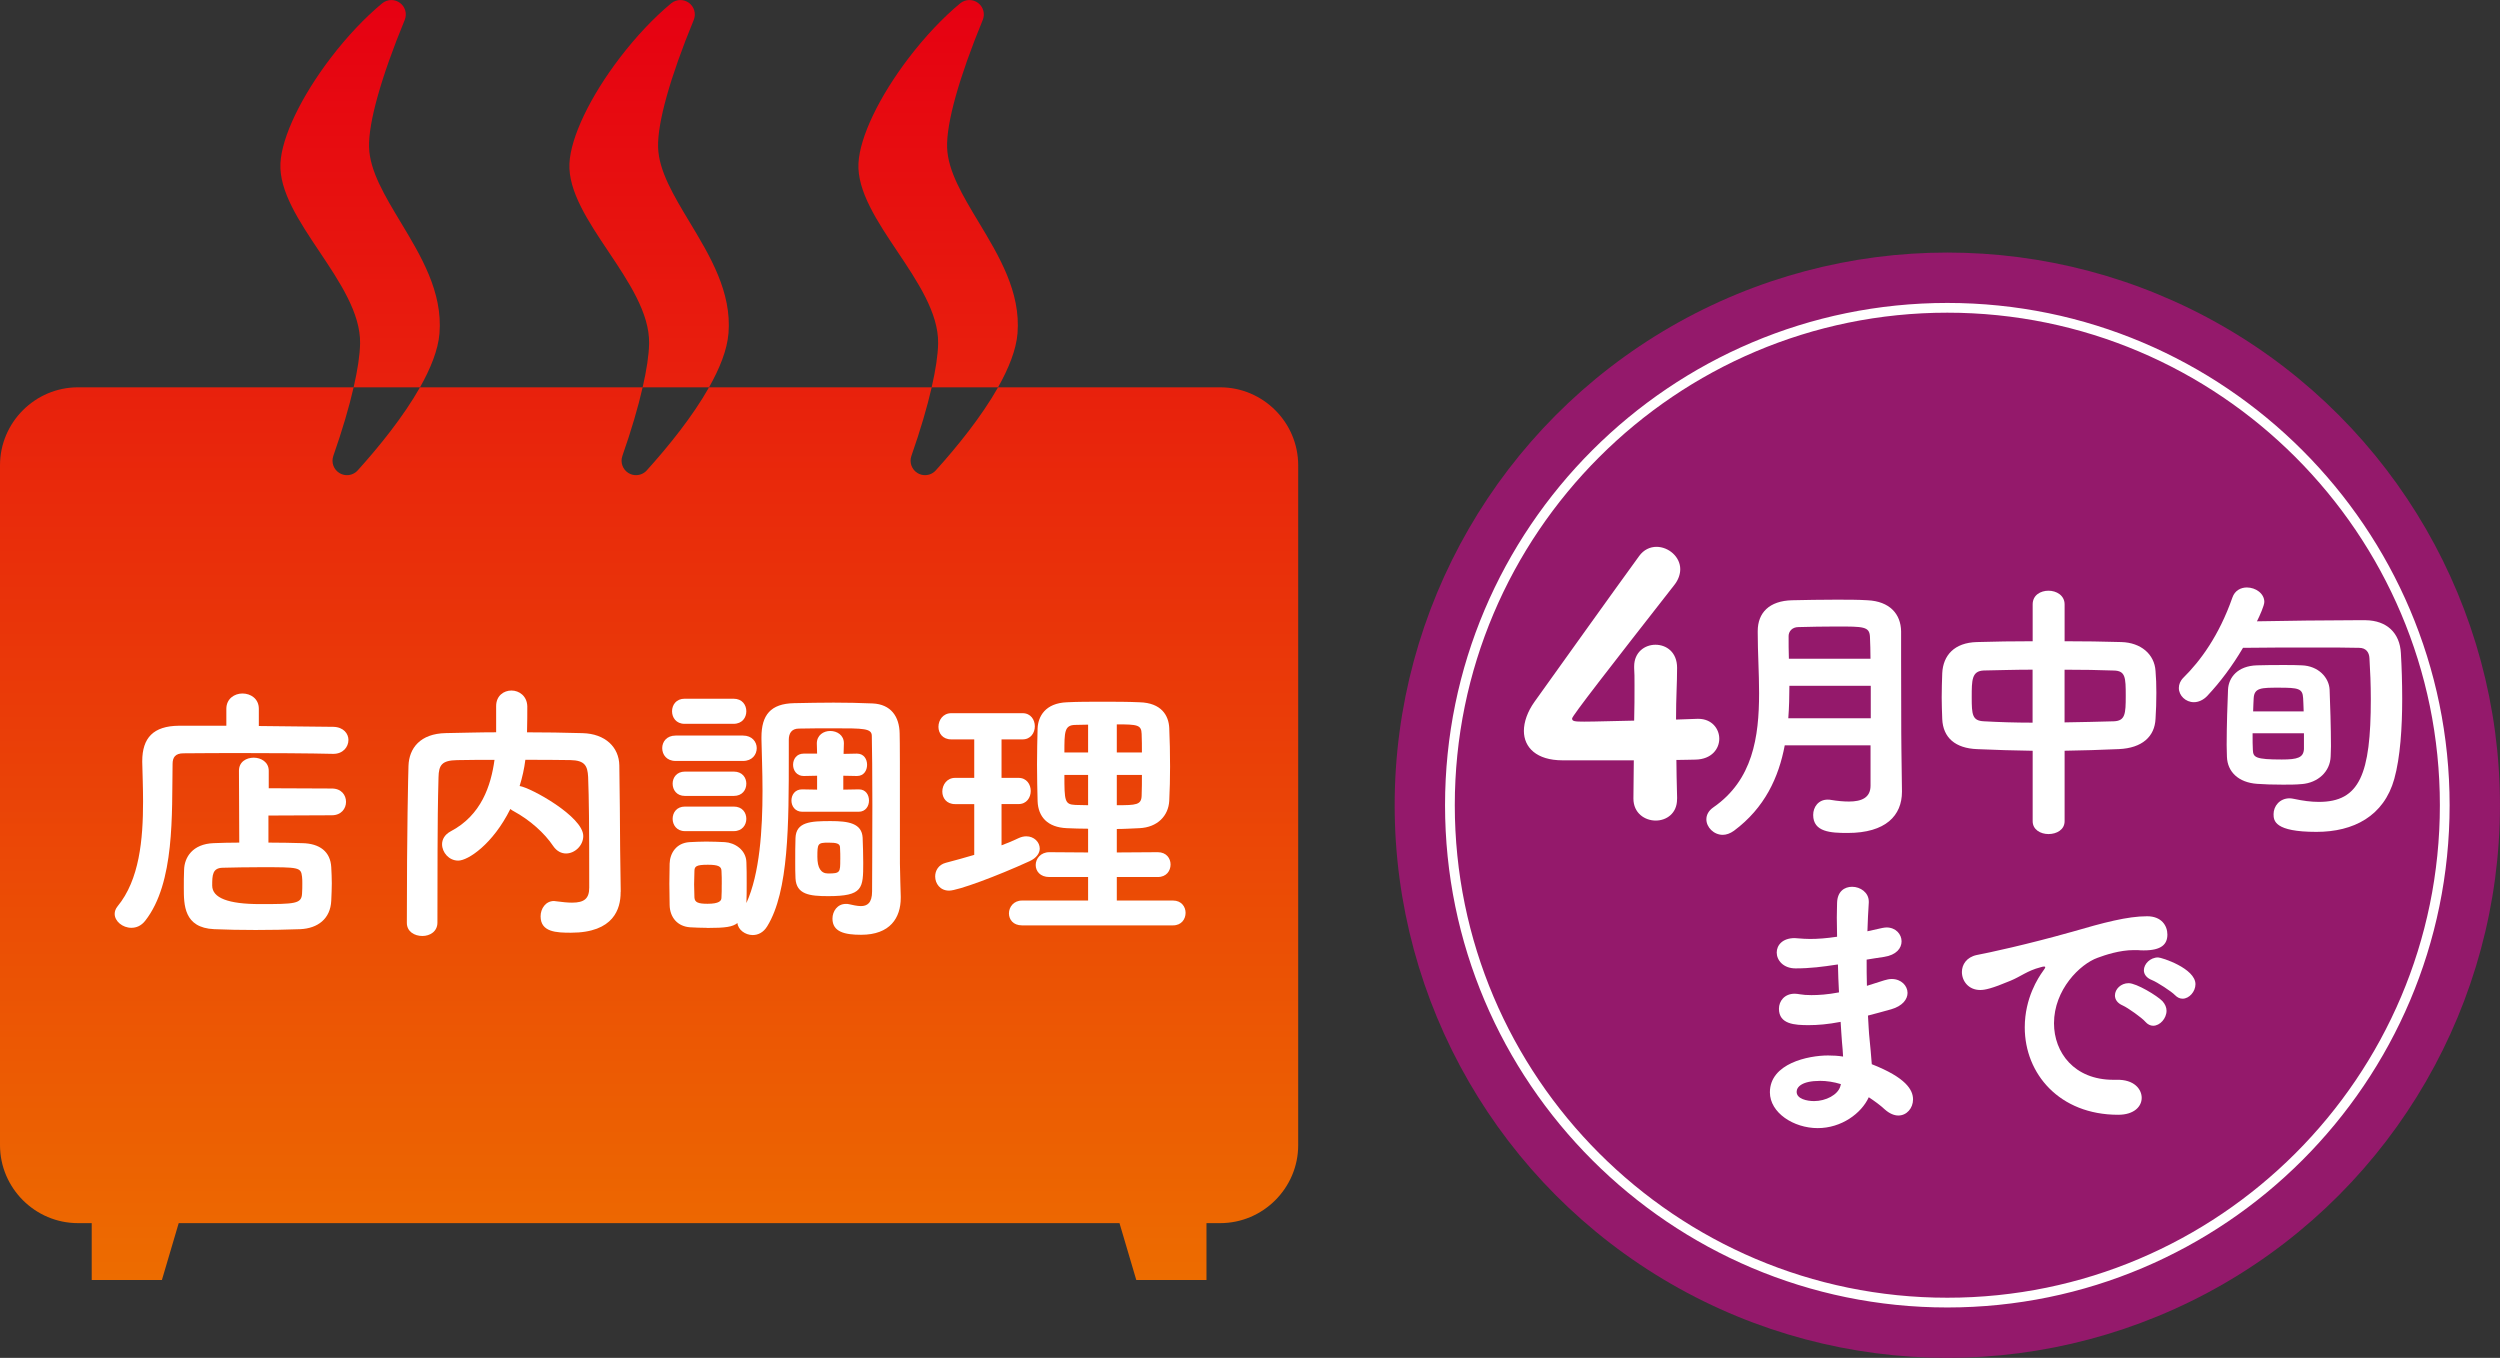 <?xml version="1.0" encoding="UTF-8"?><svg id="_レイヤー_2" xmlns="http://www.w3.org/2000/svg" xmlns:xlink="http://www.w3.org/1999/xlink" viewBox="0 0 64.114 34.823"><rect x="0" y="0" width="64.114" height="34.823" fill="#333333" stroke="none"/><defs><linearGradient id="_名称未設定グラデーション_5" x1="16.647" y1="32.827" x2="16.647" y2="0" gradientUnits="userSpaceOnUse"><stop offset="0" stop-color="#000"/><stop offset="0" stop-color="#ed6c00"/><stop offset="1" stop-color="#e60012"/></linearGradient></defs><g id="_スペック"><circle cx="49.94" cy="20.65" r="14.173" style="fill:#94196b;"/><path d="M49.94,33.406c-7.033,0-12.756-5.722-12.756-12.756s5.723-12.756,12.756-12.756,12.757,5.722,12.757,12.756-5.723,12.756-12.757,12.756Z" style="fill:none; stroke:#fff; stroke-miterlimit:10; stroke-width:.25px;"/><path d="M43.009,20.479v.019c0,.363-.273.546-.546.546-.282,0-.573-.191-.573-.564,0-.318.01-.69.01-.981h-1.828c-.664,0-.991-.328-.991-.755,0-.228.091-.491.272-.746.546-.764,2.028-2.837,2.683-3.737.118-.164.282-.237.446-.237.309,0,.609.255.609.573,0,.127-.046.273-.155.409-1.664,2.128-2.619,3.356-2.619,3.42,0,.072.063.081.31.081.291,0,.791-.018,1.282-.026.009-.318.009-.637.009-.9,0-.191,0-.346-.009-.446v-.045c0-.364.272-.555.546-.555.281,0,.555.19.555.591,0,.428-.027.736-.027,1.328.255-.01.5-.019.546-.019h.026c.346,0,.537.255.537.51s-.191.527-.609.536c-.109,0-.3.009-.491.009,0,.228.009.582.019.991Z" style="fill:#fff;"/><path d="M47.97,19.114h-2.199c-.154.819-.511,1.604-1.303,2.192-.098.07-.196.104-.287.104-.23,0-.42-.195-.42-.398,0-.105.049-.218.182-.309,1.009-.7,1.17-1.8,1.17-2.928,0-.519-.035-1.051-.035-1.541v-.049c0-.469.294-.777.883-.791.329-.007.735-.015,1.128-.015.287,0,.566,0,.805.015.567.027.854.35.861.798v.729c0,2.003.008,2.228.008,2.318l.014,1.051v.014c0,.609-.413,1.058-1.394,1.058-.428,0-.883-.021-.883-.462,0-.203.133-.393.371-.393.028,0,.057,0,.084.007.168.028.322.042.463.042.322,0,.553-.098.553-.406v-1.036ZM47.977,17.588h-2.087c0,.272-.007.553-.028.833h2.115v-.833ZM47.97,16.894c0-.203-.007-.386-.014-.567-.014-.26-.168-.26-.854-.26-.336,0-.68.007-.98.015-.161,0-.252.111-.252.23,0,.189,0,.379.007.582h2.094Z" style="fill:#fff;"/><path d="M52.128,19.254c-.477-.007-.952-.021-1.422-.042-.561-.021-.875-.294-.896-.771-.007-.202-.014-.385-.014-.553,0-.21.007-.413.014-.623.021-.456.309-.785.89-.799.455-.014.938-.021,1.429-.021v-.946c0-.238.203-.35.406-.35s.413.119.413.35v.946c.49,0,.987.007,1.457.021.497.014.848.309.875.742.015.168.021.364.021.561,0,.225-.007.455-.021.665-.021.456-.343.75-.938.777-.469.021-.932.035-1.394.042v1.808c0,.217-.203.329-.413.329-.203,0-.406-.112-.406-.329v-1.808ZM52.128,17.174c-.455,0-.896.015-1.254.021-.308.014-.308.245-.308.687,0,.448.014.603.314.616.371.021.799.035,1.247.035v-1.359ZM52.947,18.526c.441-.008.875-.015,1.268-.028.287-.014.301-.189.301-.651,0-.477-.007-.645-.308-.651-.364-.014-.806-.021-1.261-.021v1.353Z" style="fill:#fff;"/><path d="M56.614,17.84c-.112.119-.238.168-.351.168-.21,0-.385-.168-.385-.364,0-.091.035-.183.119-.267.427-.42.91-1.071,1.254-2.052.062-.182.217-.259.371-.259.224,0,.448.153.448.371,0,.091-.119.357-.189.497.7-.014,1.849-.028,2.515-.028h.272c.547.007.876.329.904.841.021.351.034.756.034,1.177,0,.735-.049,1.499-.203,2.052-.266.953-1.043,1.358-1.996,1.358-1.078,0-1.1-.287-1.1-.455,0-.203.154-.406.414-.406.034,0,.069.008.111.015.225.049.435.077.638.077,1.044,0,1.331-.708,1.331-2.634,0-.371-.015-.735-.035-1.051-.007-.154-.091-.266-.267-.266-.259-.008-.687-.008-1.148-.008-.645,0-1.358,0-1.828.008-.28.476-.588.882-.91,1.226ZM59.03,20.108c-.146.015-.315.015-.483.015-.245,0-.49-.007-.665-.021-.477-.035-.757-.308-.771-.693,0-.084-.007-.188-.007-.301,0-.47.021-1.113.035-1.422.014-.309.245-.609.742-.623.224-.008.469-.008.693-.008.168,0,.322,0,.455.008.428.014.7.314.715.623.014.322.035,1.002.035,1.45,0,.104-.008.195-.008.266-.014.386-.322.673-.742.707ZM57.769,18.805c0,.176,0,.33.007.428.008.189.063.245.743.245.406,0,.553-.049.567-.267v-.406h-1.317ZM59.079,18.246c0-.141-.014-.267-.014-.344-.014-.245-.119-.266-.623-.266-.448,0-.631,0-.645.272-.007.077-.007.196-.014.337h1.295Z" style="fill:#fff;"/><path d="M47.112,24.737c-.364.056-.687.098-1.064.098-.315,0-.483-.21-.483-.406,0-.188.147-.371.462-.371.028,0,.057.007.092.007.098.008.196.015.301.015.196,0,.413-.015.693-.057,0-.175-.007-.343-.007-.49,0-.146.007-.272.007-.378.007-.294.189-.413.386-.413.21,0,.427.147.427.378v.028c-.014.231-.028.477-.035.735l.378-.084c.043-.007.077-.014.112-.014.238,0,.386.175.386.356,0,.176-.134.351-.448.399-.161.021-.309.049-.448.07,0,.224,0,.448.007.672l.441-.14c.069-.021.133-.035.196-.035.245,0,.405.175.405.357,0,.161-.126.336-.42.42-.217.063-.413.112-.595.161.014.217.021.428.042.616.014.168.042.399.056.631.875.343,1.058.658,1.058.903,0,.224-.161.413-.378.413-.105,0-.225-.049-.344-.154-.119-.112-.266-.217-.413-.315-.189.414-.7.792-1.31.792-.616,0-1.226-.393-1.226-.918,0-.742.987-.945,1.491-.945.127,0,.26.007.386.028-.007-.119-.014-.245-.028-.371-.014-.154-.021-.329-.035-.519-.329.063-.588.084-.819.084-.357,0-.763-.021-.763-.42,0-.196.14-.386.405-.386.043,0,.085.008.134.015.077.014.175.021.294.021.182,0,.413-.014.707-.07-.014-.237-.021-.476-.027-.714h-.021ZM46.671,27.72c-.455,0-.595.154-.595.28,0,.183.266.238.448.238.301,0,.609-.161.672-.378l.015-.057c-.183-.056-.364-.084-.54-.084Z" style="fill:#fff;"/><path d="M53.118,23.903c.841-.245,1.443-.405,1.947-.405.371,0,.519.245.519.469,0,.252-.154.406-.603.406-.049,0-.099,0-.161-.007h-.098c-.364,0-.736.126-.925.196-.455.161-1.121.819-1.121,1.681,0,.749.519,1.449,1.521,1.449h.077c.462-.014.651.245.651.463s-.189.434-.603.434c-1.506,0-2.396-1.05-2.396-2.241,0-.756.351-1.281.462-1.436.042-.056.063-.091.063-.104,0-.015-.007-.021-.028-.021-.021,0-.056.007-.098.021-.329.084-.505.237-.764.343-.483.203-.658.238-.777.238-.301,0-.47-.231-.47-.462,0-.189.119-.379.379-.435.301-.056,1.303-.273,2.423-.589ZM55.016,26.201c-.084-.099-.448-.357-.574-.413-.147-.063-.203-.161-.203-.26,0-.161.153-.314.35-.314.203,0,.735.322.869.462.069.077.104.161.104.245,0,.196-.168.385-.343.385-.07,0-.141-.034-.203-.104ZM55.779,25.521c-.084-.091-.462-.336-.588-.385-.147-.057-.21-.154-.21-.252,0-.161.161-.33.364-.33.091,0,.959.28.959.687,0,.189-.161.371-.329.371-.069,0-.133-.027-.196-.091Z" style="fill:#fff;"/><path d="M11.271,8.548c.083-1.058-.468-1.974-1.002-2.86-.404-.672-.786-1.306-.804-1.91-.019-.628.306-1.789.914-3.266.065-.157.014-.339-.123-.439-.066-.048-.143-.072-.22-.072-.084,0-.168.029-.236.085-.444.368-.898.849-1.312,1.39-.765,1-1.262,2.039-1.296,2.711-.037.716.488,1.5.995,2.258.521.779,1.061,1.585,1.048,2.361-.005.299-.064.683-.166,1.128h1.702c.273-.484.466-.962.5-1.385ZM18.683,8.548c.083-1.058-.468-1.974-1.002-2.86-.404-.672-.786-1.306-.804-1.91-.018-.628.306-1.789.914-3.266.065-.157.014-.339-.123-.439-.065-.048-.143-.072-.22-.072-.084,0-.168.029-.236.085-.444.368-.898.849-1.312,1.39-.765,1-1.262,2.039-1.296,2.711-.037.716.488,1.5.995,2.258.521.779,1.061,1.585,1.048,2.361-.005.299-.064.683-.166,1.128h1.702c.274-.484.466-.962.499-1.385ZM26.095,8.548c.083-1.058-.468-1.974-1.002-2.86-.404-.672-.786-1.306-.804-1.91-.018-.628.306-1.789.914-3.266.065-.157.014-.339-.123-.439-.065-.048-.143-.072-.22-.072-.084,0-.168.029-.236.085-.444.368-.898.849-1.312,1.39-.765,1-1.262,2.039-1.296,2.711-.037.716.488,1.5.995,2.258.521.779,1.061,1.585,1.048,2.361-.005.299-.064.683-.166,1.128h1.702c.273-.484.466-.962.5-1.385ZM31.294,9.933h-5.698c-.424.75-1.045,1.518-1.598,2.131-.072.08-.173.122-.275.122-.065,0-.13-.017-.189-.052-.152-.09-.219-.275-.161-.441.233-.666.405-1.254.521-1.76h-5.71c-.423.75-1.045,1.518-1.598,2.131-.072.08-.173.122-.275.122-.065,0-.13-.017-.189-.052-.152-.09-.219-.275-.161-.441.233-.666.405-1.254.52-1.76h-5.71c-.424.75-1.045,1.518-1.598,2.131-.072.08-.173.122-.275.122-.065,0-.13-.017-.189-.052-.152-.09-.219-.275-.161-.441.233-.666.405-1.254.521-1.76H2c-1.1,0-2,.9-2,2v17.435c0,1.1.9,2,2,2h.352v1.459h1.8l.431-1.459h24.127l.431,1.459h1.8v-1.459h.352c1.1,0,2-.9,2-2V11.933c0-1.1-.9-2-2-2Z" style="fill:url(#_名称未設定グラデーション_5);"/><path d="M6.639,18.619l1.912.021c.259.007.385.175.385.336,0,.182-.14.357-.385.357h-.014c-.533-.014-1.633-.021-2.557-.021-.532,0-1.009.007-1.274.007-.211,0-.28.105-.28.273-.021,1.282.062,3.046-.701,4.02-.104.133-.23.182-.356.182-.225,0-.428-.168-.428-.357,0-.063.021-.126.07-.189.567-.686.658-1.723.658-2.689,0-.357-.014-.7-.021-1.016v-.021c0-.602.287-.903.938-.91h1.219v-.435c0-.259.21-.392.413-.392.21,0,.42.133.42.392v.441ZM6.884,20.916v.693c.315,0,.616.007.861.014.462.007.729.224.75.616.007.14.014.273.014.413s-.007.28-.014.448c-.021.462-.344.708-.792.729-.371.014-.764.021-1.148.021-.378,0-.749-.007-1.064-.021-.777-.035-.777-.624-.777-1.064,0-.147,0-.301.007-.456.007-.322.217-.665.756-.686.189-.007.414-.014.659-.014l-.008-1.842c0-.231.189-.336.379-.336.188,0,.385.112.385.336v.448l1.618.007c.245,0,.364.168.364.343,0,.168-.119.343-.364.343l-1.625.007ZM7.753,22.653c0-.056,0-.112-.007-.168-.028-.245-.077-.245-1.058-.245-.343,0-.7.007-.98.014-.259.007-.266.189-.266.456q0,.476,1.226.476c.896,0,1.064-.007,1.078-.266.007-.098.007-.182.007-.266Z" style="fill:#fff;"/><path d="M15.916,22.87v.021c0,.406-.168,1.029-1.274,1.029-.372,0-.778-.014-.778-.42,0-.196.127-.393.344-.393.021,0,.035.007.056.007.161.021.294.035.406.035.315,0,.441-.105.441-.385,0-1.73-.007-2.249-.028-2.837-.014-.294-.091-.427-.455-.434-.392-.007-.777-.007-1.155-.007-.028.224-.077.448-.147.672.287.042,1.632.784,1.632,1.282,0,.245-.217.448-.441.448-.118,0-.237-.056-.329-.189-.224-.336-.602-.672-1.016-.896-.027-.014-.062-.035-.084-.056-.448.903-1.085,1.324-1.337,1.324-.238,0-.414-.21-.414-.42,0-.119.063-.245.218-.329.791-.414,1.036-1.177,1.127-1.835-.321,0-.637,0-.959.007-.393.007-.47.126-.477.441-.035,1.261-.021,2.472-.028,3.726,0,.231-.195.343-.385.343-.203,0-.399-.112-.399-.336,0-2.375.035-3.817.042-4.027.015-.455.302-.826.953-.84.434-.007.861-.021,1.295-.021v-.672c0-.266.196-.399.393-.399s.399.14.406.406c0,.154,0,.42-.007.666.469,0,.938.007,1.422.021.588.014.938.364.945.827.014.777.014,1.379.021,2.157l.015,1.086Z" style="fill:#fff;"/><path d="M17.327,19.515c-.231,0-.344-.161-.344-.329,0-.161.112-.322.344-.322h1.729c.231,0,.351.161.351.322,0,.168-.119.329-.351.329h-1.729ZM18.125,23.795c-.146,0-.294-.007-.427-.014-.315-.021-.519-.245-.525-.574,0-.175-.007-.364-.007-.546s.007-.357.007-.511c.007-.266.168-.532.511-.553.147-.007.287-.014.428-.014.161,0,.322.007.477.014.252.014.546.196.553.519.007.154.007.336.007.518,0,.189,0,.371-.007.525.344-.756.413-1.891.413-2.878,0-.504-.021-.967-.027-1.324v-.049c0-.574.237-.861.833-.875.351-.007.687-.014,1.016-.014.336,0,.665.007,1.002.021.469.021.686.336.693.77.007.273.007.603.007,3.334,0,.147.021.848.021.848v.035c0,.511-.272.946-1.016.946-.413,0-.735-.07-.735-.414,0-.189.126-.378.344-.378.027,0,.049,0,.077.007.098.021.21.049.308.049.161,0,.287-.077.287-.378v-.014c0-.14.007-1.197.007-2.206,0-.75-.007-1.478-.014-1.765,0-.196-.21-.196-.98-.196-.294,0-.581,0-.89.007-.196,0-.259.133-.259.287v.371c0,1.807,0,3.516-.554,4.413-.098.161-.238.224-.371.224-.196,0-.378-.14-.392-.308-.127.098-.295.126-.785.126ZM17.557,18.563c-.217,0-.322-.161-.322-.322s.105-.322.322-.322h1.254c.225,0,.329.161.329.322s-.104.322-.329.322h-1.254ZM17.565,20.412c-.211,0-.315-.154-.315-.315,0-.154.104-.309.315-.309h1.253c.218,0,.322.154.322.309,0,.161-.104.315-.322.315h-1.253ZM17.565,21.315c-.211,0-.315-.161-.315-.315,0-.161.104-.315.315-.315h1.253c.218,0,.322.154.322.315,0,.154-.104.315-.322.315h-1.253ZM18.51,22.681c0-.119,0-.245-.007-.343,0-.119-.085-.161-.351-.161-.301,0-.343.042-.343.168,0,.098-.008.217-.008.336,0,.112.008.231.008.336.007.126.098.161.336.161.301,0,.357-.077.357-.154.007-.098.007-.217.007-.343ZM20.576,20.818c-.188,0-.279-.147-.279-.287,0-.147.091-.287.272-.287h.007l.379.007v-.357l-.337.007h-.007c-.182,0-.272-.147-.272-.287,0-.147.091-.287.272-.287h.344l-.007-.259c0-.217.175-.322.343-.322.175,0,.351.105.351.315v.007l-.008.266.337-.007h.007c.175,0,.259.14.259.287s-.084.287-.259.287h-.007l-.344-.007v.357l.393-.007h.007c.175,0,.259.14.259.287,0,.14-.084.287-.266.287h-1.443ZM21.235,22.982c-.47,0-.812-.042-.834-.455-.007-.133-.007-.28-.007-.427,0-.21,0-.42.007-.609.014-.413.386-.434.903-.434.455,0,.799.056.819.427.008.217.015.434.015.644,0,.659-.007.854-.903.854ZM21.55,22.044c0-.098,0-.196-.007-.308,0-.105-.091-.126-.301-.126-.273,0-.28.028-.28.364q0,.427.273.427c.314,0,.314-.028.314-.357Z" style="fill:#fff;"/><path d="M24.985,20.622h-.49c-.225,0-.329-.161-.329-.322,0-.175.119-.351.329-.351h.49v-.987h-.589c-.224,0-.329-.161-.329-.322,0-.175.119-.35.329-.35h1.828c.21,0,.315.168.315.336s-.105.336-.315.336h-.539v.987h.435c.21,0,.314.168.314.336s-.104.336-.314.336h-.435v1.058c.154-.056.301-.119.448-.189.063-.028.126-.042.189-.042.195,0,.343.147.343.315,0,.112-.077.238-.259.322-.841.385-1.842.756-2.066.756-.231,0-.357-.182-.357-.364,0-.147.084-.301.273-.35.245-.063.49-.133.729-.203v-1.303ZM26.211,23.732c-.231,0-.336-.154-.336-.308,0-.161.119-.329.336-.329h1.694v-.603h-.994c-.238,0-.35-.154-.35-.308,0-.161.126-.329.35-.329l.994.007v-.609c-.188,0-.371-.007-.546-.014-.497-.021-.735-.294-.749-.693-.007-.288-.015-.617-.015-.938s.008-.651.015-.932c.014-.294.188-.645.756-.666.28-.014.589-.014.903-.014s.645,0,.953.014c.567.014.749.343.764.658.014.315.021.651.021.995,0,.294-.007.595-.021.875-.021.385-.302.68-.764.701-.189.007-.386.021-.581.021v.602l1.05-.007c.225,0,.329.161.329.315,0,.161-.104.322-.329.322h-1.05v.603h1.442c.217,0,.322.161.322.315,0,.161-.105.322-.322.322h-3.873ZM27.905,18.584c-.118,0-.23.007-.336.007-.272.007-.272.182-.272.707h.608v-.714ZM27.905,19.873h-.608c0,.672.007.756.279.77.105,0,.218.007.329.007v-.777ZM29.285,19.298c0-.161,0-.322-.007-.476-.007-.231-.104-.245-.637-.245v.721h.644ZM28.641,19.873v.777c.497,0,.63-.007.637-.245.007-.175.007-.357.007-.532h-.644Z" style="fill:#fff;"/></g></svg>
